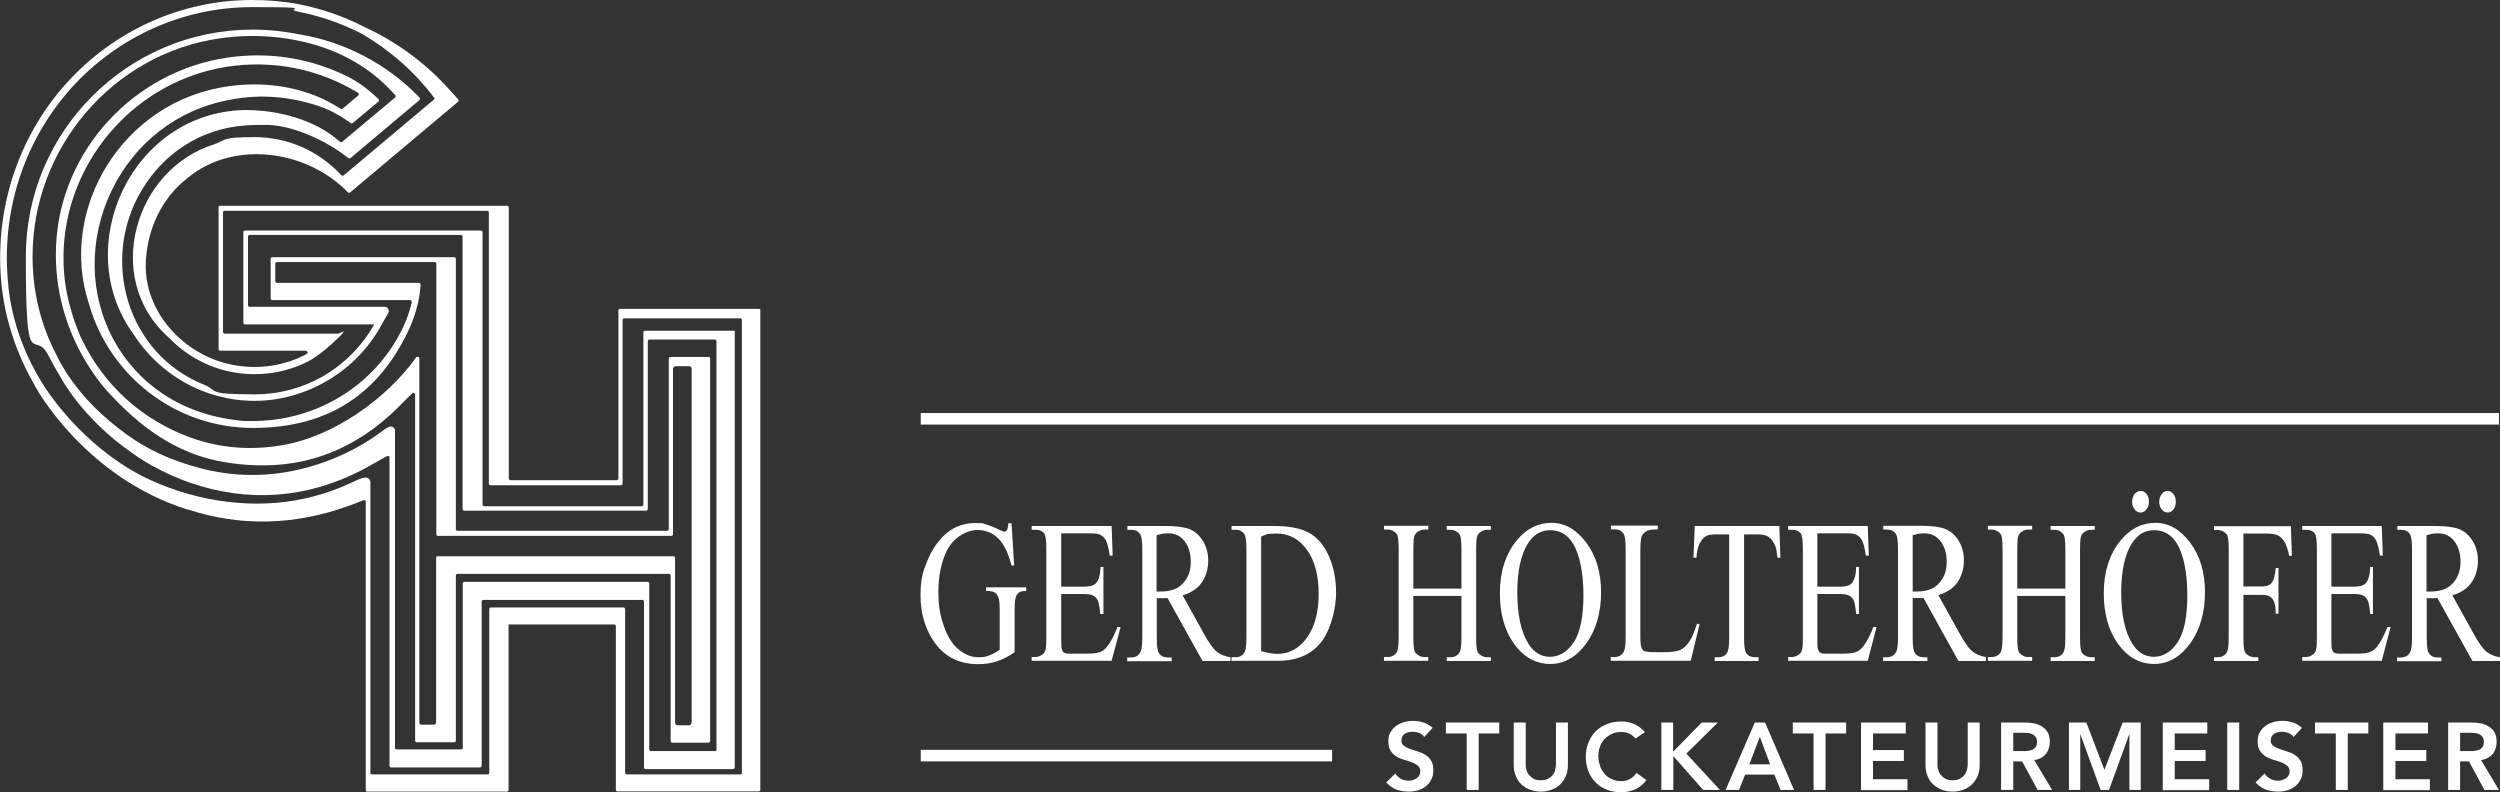 <svg xmlns="http://www.w3.org/2000/svg" id="Ebene_1" viewBox="0 0 1190.6 377.3"><rect x="0" y="0" width="1190.6" height="377.3" fill="#333333" stroke="none"/><defs><style>      .st0 {        fill: #fff;      }    </style></defs><g><g><path class="st0" d="M481.7,249l1.3,20.3h-1.3c-1.3-5.1-3-8.9-5-11.4-2.9-3.7-6.7-5.5-11.3-5.5s-11.1,3.2-14.4,9.7c-2.7,5.5-4.1,12-4.1,19.5s.9,11.7,2.7,16.8c1.8,5.1,4.2,8.8,7.2,11.1,3,2.4,6,3.5,9.1,3.5s3.6-.3,5.3-.9c1.7-.6,3.3-1.5,4.9-2.7v-18.6c0-3.2-.2-5.3-.6-6.3s-1-1.8-1.7-2.3c-.8-.5-2.2-.8-4.2-.8v-1.7h19.1v1.8h-.9c-1.9,0-3.2.8-3.9,2.5-.5,1.2-.7,3.5-.7,6.9v19.7c-2.8,2-5.6,3.4-8.3,4.3-2.7.9-5.7,1.4-9.1,1.4-9.6,0-16.8-4-21.8-11.9-3.7-6-5.6-12.9-5.6-20.7s1-11.1,3.1-16.3c2.5-6.2,5.9-10.9,10.2-14.2,3.6-2.7,7.9-4.1,12.8-4.1s3.4.2,4.9.6,3.6,1.2,6.3,2.5c1.4.7,2.3,1,2.7,1s.9-.3,1.2-.8c.3-.6.5-1.6.6-3.2h1.5v-.2h0Z"></path><path class="st0" d="M505.4,254v25.4h10.9c2.8,0,4.7-.6,5.7-1.7,1.3-1.5,2-4,2.1-7.7h1.4v22.4h-1.5c-.3-3.1-.7-5.1-1-6-.4-1.1-1.2-2-2.1-2.6s-2.5-.9-4.6-.9h-10.9v21.2c0,2.8.1,4.6.3,5.2.2.6.5,1.1,1,1.5s1.4.5,2.8.5h8.4c2.8,0,4.8-.3,6.1-.8s2.5-1.5,3.6-3c1.5-2,3-4.9,4.6-8.9h1.5l-4.3,16.1h-38.1v-1.8h1.7c1.2,0,2.3-.4,3.3-1.1.8-.5,1.3-1.3,1.6-2.3.3-1,.4-3.1.4-6.2v-41.6c0-4.1-.3-6.6-.9-7.5-.9-1.3-2.3-1.9-4.4-1.9h-1.7v-1.8h38.1l.5,14.1h-1.4c-.5-3.4-1.1-5.7-1.7-7-.6-1.3-1.5-2.2-2.8-2.9-1-.5-2.7-.7-5.1-.7h-13.5,0Z"></path><path class="st0" d="M585.9,314.8h-13.2l-16.7-30c-1.2.1-2.2.1-3,.1h-1c-.3,0-.7,0-1.1-.1v18.7c0,4,.3,6.6,1,7.5.9,1.4,2.3,2.1,4.2,2.1h1.9v1.8h-21.2v-1.8h1.9c2.1,0,3.6-.9,4.5-2.7.5-1,.8-3.3.8-7v-41.5c0-4-.3-6.6-1-7.5-.9-1.4-2.4-2.1-4.2-2.1h-1.9v-1.8h18c5.2,0,9.1.5,11.6,1.5s4.6,2.8,6.3,5.5,2.6,5.9,2.6,9.5-1,7.4-3,10.3-5,5-9.2,6.2l10.2,18.4c2.3,4.2,4.3,7,6,8.4s3.9,2.3,6.6,2.7v1.8h0ZM550.8,281.7h2c4.7,0,8.3-1.3,10.7-4s3.6-6,3.6-10.1-1-7.3-2.9-9.8-4.5-3.8-7.7-3.8-3.3.3-5.7.9v26.8h0Z"></path><path class="st0" d="M586.5,314.8v-1.8h1.9c2.1,0,3.6-.9,4.4-2.6.5-1,.8-3.4.8-7v-41.5c0-4-.3-6.5-1-7.5-.9-1.4-2.4-2.1-4.2-2.1h-1.9v-1.8h20.1c7.4,0,13,1.1,16.9,3.3s7,5.8,9.3,10.9,3.5,11,3.5,17.6-2.1,16.4-6.3,22.4c-4.7,6.7-11.8,10-21.4,10h-22.1ZM600.6,310.1c3.1.9,5.7,1.3,7.8,1.3,5.6,0,10.3-2.6,14-7.7s5.6-12.1,5.6-20.9-1.9-15.9-5.6-21c-3.7-5.1-8.5-7.7-14.3-7.7s-4.7.5-7.5,1.4v54.6h0Z"></path><path class="st0" d="M673.1,280.3h22.9v-18.4c0-3.3-.2-5.4-.5-6.5-.2-.8-.8-1.5-1.5-2-1-.8-2.1-1.1-3.3-1.1h-1.7v-1.8h21v1.8h-1.7c-1.2,0-2.3.4-3.3,1.1-.8.5-1.3,1.3-1.6,2.3-.3,1-.4,3.1-.4,6.3v41.5c0,3.3.2,5.4.5,6.4.2.8.7,1.5,1.5,2,1.1.8,2.2,1.1,3.3,1.1h1.7v1.8h-21v-1.8h1.7c2,0,3.5-.8,4.4-2.3.6-1,.9-3.4.9-7.3v-19.6h-22.9v19.6c0,3.3.2,5.4.5,6.4.2.8.7,1.5,1.5,2,1,.8,2.1,1.1,3.3,1.1h1.8v1.8h-21.1v-1.8h1.7c2,0,3.5-.8,4.4-2.3.6-1,.9-3.4.9-7.3v-41.5c0-3.3-.2-5.4-.5-6.5-.2-.8-.7-1.5-1.5-2-1.1-.8-2.2-1.1-3.3-1.1h-1.7v-1.8h21.1v1.8h-1.8c-1.2,0-2.3.4-3.3,1.1-.8.5-1.3,1.3-1.6,2.3-.3,1-.4,3.1-.4,6.3v18.4h0Z"></path><path class="st0" d="M738.9,249c6.4,0,11.9,3.2,16.6,9.5,4.7,6.3,7,14.2,7,23.7s-2.4,17.9-7.1,24.3c-4.7,6.4-10.4,9.7-17.1,9.7s-12.5-3.1-17.1-9.4-6.9-14.4-6.9-24.4,2.7-18.5,8-25c4.6-5.6,10.1-8.4,16.6-8.4h0ZM738.2,252.5c-4.4,0-7.9,2.1-10.6,6.4-3.3,5.3-5,13.1-5,23.3s1.7,18.6,5.2,24.2c2.6,4.3,6.1,6.4,10.4,6.4s8.4-2.4,11.4-7.1,4.5-12.1,4.5-22.3-1.7-19.2-5-24.6c-2.6-4.2-6.2-6.3-10.9-6.3h0Z"></path><path class="st0" d="M808.2,297l1.2.3-4.2,17.4h-38.1v-1.8h1.8c2.1,0,3.6-.9,4.5-2.7.5-1,.8-3.3.8-7v-41.5c0-4-.3-6.5-1-7.5-.9-1.4-2.3-2.1-4.2-2.1h-1.8v-1.8h22.3v1.8c-2.6,0-4.4.3-5.5.9-1.1.7-1.8,1.5-2.2,2.5s-.6,3.4-.6,7.3v40.4c0,2.6.2,4.4.6,5.4.3.7.7,1.2,1.3,1.5s2.5.5,5.7.5h3.6c3.8,0,6.4-.4,7.9-1.1s2.9-2,4.2-3.9c1.2-1.7,2.4-4.6,3.7-8.6h0Z"></path><path class="st0" d="M847.4,250.5l.5,15.1h-1.4c-.3-2.7-.6-4.6-1.1-5.7-.8-1.8-1.7-3.2-3-4.1-1.2-.9-2.9-1.3-4.9-1.3h-6.9v49.1c0,3.9.3,6.4,1,7.4.9,1.3,2.3,2,4.2,2h1.7v1.8h-20.9v-1.8h1.7c2.1,0,3.6-.8,4.4-2.5.5-1,.8-3.3.8-6.9v-49.1h-5.9c-2.3,0-3.9.2-4.9.7-1.3.6-2.3,1.8-3.2,3.5s-1.4,4-1.6,6.9h-1.4l.6-15.1h40.3Z"></path><path class="st0" d="M865.5,254v25.4h10.8c2.8,0,4.7-.6,5.6-1.7,1.3-1.5,2-4,2.1-7.7h1.3v22.4h-1.3c-.3-3.1-.7-5.1-1-6-.4-1.1-1.1-2-2.1-2.6s-2.5-.9-4.6-.9h-10.8v21.2c0,2.8,0,4.6.3,5.2s.5,1.1,1,1.5,1.4.5,2.8.5h8.3c2.8,0,4.8-.3,6.1-.8s2.5-1.5,3.6-3c1.5-2,3-4.9,4.6-8.9h1.5l-4.2,16.1h-37.9v-1.8h1.7c1.2,0,2.3-.4,3.3-1.1.8-.5,1.3-1.3,1.6-2.3s.4-3.1.4-6.2v-41.6c0-4.1-.3-6.6-.9-7.5-.9-1.3-2.3-1.9-4.4-1.9h-1.7v-1.8h37.9l.5,14.1h-1.4c-.5-3.4-1.1-5.7-1.7-7-.6-1.3-1.5-2.2-2.7-2.9-1-.5-2.7-.7-5.1-.7h-13.6,0Z"></path><path class="st0" d="M945.8,314.8h-13.1l-16.7-30.1c-1.2.1-2.2.1-3,.1h-1c-.4,0-.7,0-1.1-.1v18.7c0,4,.3,6.6,1,7.5.9,1.4,2.3,2.1,4.1,2.1h1.9v1.8h-21.1v-1.8h1.8c2.1,0,3.6-.9,4.5-2.7.5-1,.8-3.3.8-7v-41.5c0-4-.3-6.6-1-7.5-.9-1.4-2.3-2.1-4.2-2.1h-1.8v-1.8h17.9c5.2,0,9.1.5,11.6,1.5s4.6,2.8,6.3,5.5,2.6,5.9,2.6,9.5-1,7.4-3,10.3-5,5-9.2,6.2l10.2,18.4c2.3,4.2,4.3,7,6,8.4s3.8,2.3,6.5,2.7v1.9h0ZM910.9,281.7h2c4.7,0,8.2-1.3,10.6-4,2.4-2.7,3.6-6,3.6-10.1s-1-7.3-2.9-9.8-4.5-3.8-7.6-3.8-3.3.3-5.7.9v26.8h0Z"></path><path class="st0" d="M960.7,280.3h22.9v-18.4c0-3.3-.2-5.4-.5-6.5-.2-.8-.8-1.5-1.5-2-1-.8-2.1-1.1-3.3-1.1h-1.7v-1.8h21v1.8h-1.7c-1.2,0-2.3.4-3.3,1.1-.8.5-1.3,1.3-1.6,2.3-.3,1-.4,3.1-.4,6.3v41.5c0,3.3.2,5.4.5,6.4.2.8.7,1.5,1.5,2,1.1.8,2.2,1.1,3.3,1.1h1.7v1.8h-21v-1.8h1.7c2,0,3.5-.8,4.4-2.3.6-1,.9-3.4.9-7.3v-19.6h-22.9v19.6c0,3.3.2,5.4.5,6.4.2.8.7,1.5,1.5,2,1,.8,2.1,1.1,3.3,1.1h1.8v1.8h-21.1v-1.8h1.7c2,0,3.5-.8,4.4-2.3.6-1,.9-3.4.9-7.3v-41.5c0-3.3-.2-5.4-.5-6.5-.2-.8-.7-1.5-1.5-2-1.1-.8-2.2-1.1-3.3-1.1h-1.7v-1.8h21.1v1.8h-1.8c-1.2,0-2.3.4-3.3,1.1-.8.5-1.3,1.3-1.6,2.3-.3,1-.4,3.1-.4,6.3v18.4h0Z"></path><path class="st0" d="M1026.5,249c6.4,0,11.9,3.2,16.6,9.5,4.7,6.3,7,14.2,7,23.7s-2.4,17.9-7.1,24.3-10.4,9.7-17.1,9.7-12.5-3.1-17.1-9.4-6.9-14.4-6.9-24.4,2.7-18.5,8-25c4.6-5.6,10.1-8.4,16.6-8.4h0ZM1025.8,252.5c-4.4,0-7.9,2.1-10.6,6.4-3.3,5.3-5,13.1-5,23.3s1.7,18.6,5.2,24.2c2.6,4.3,6.1,6.4,10.4,6.4s8.4-2.4,11.4-7.1,4.5-12.1,4.5-22.3-1.7-19.2-5-24.6c-2.6-4.2-6.2-6.3-10.9-6.3h0ZM1019.5,233.8c1.1,0,2,.5,2.8,1.5s1.1,2.2,1.1,3.7-.4,2.6-1.2,3.6-1.7,1.5-2.8,1.5-2-.5-2.8-1.5-1.2-2.2-1.2-3.6.4-2.6,1.1-3.7c1-1,1.9-1.5,3-1.5h0ZM1032.3,233.8c1.1,0,2,.5,2.8,1.5s1.1,2.2,1.1,3.7-.4,2.6-1.1,3.6c-.8,1-1.7,1.5-2.8,1.5s-2-.5-2.8-1.5-1.2-2.2-1.2-3.6.4-2.6,1.2-3.7c.8-1,1.7-1.5,2.8-1.5Z"></path><path class="st0" d="M1068.4,254v25.3h9c2.1,0,3.6-.6,4.5-1.8,1-1.2,1.6-3.5,1.9-7h1.3v21.8h-1.3c0-2.5-.3-4.3-.7-5.5-.5-1.2-1.1-2-2-2.6-.8-.6-2.1-.9-3.7-.9h-9v20.2c0,3.3.2,5.4.5,6.4.2.8.7,1.5,1.5,2,1.1.8,2.2,1.1,3.3,1.1h1.8v1.8h-21.1v-1.8h1.7c2,0,3.5-.8,4.4-2.3.6-1,.9-3.4.9-7.3v-41.5c0-3.3-.2-5.4-.5-6.4-.2-.8-.7-1.5-1.5-2-1-.8-2.2-1.1-3.3-1.1h-1.7v-1.8h36.6l.5,14.1h-1.3c-.6-3-1.4-5.2-2.2-6.6-.8-1.4-1.9-2.4-3.1-3.1-1.2-.6-3.1-.9-5.7-.9h-10.8Z"></path><path class="st0" d="M1110.3,254v25.4h10.8c2.8,0,4.7-.6,5.6-1.7,1.3-1.5,2-4,2.1-7.7h1.3v22.4h-1.3c-.3-3.1-.7-5.1-1-6-.4-1.1-1.1-2-2.1-2.6s-2.5-.9-4.6-.9h-10.8v21.2c0,2.8,0,4.6.3,5.2.2.6.5,1.1,1,1.5s1.4.5,2.8.5h8.3c2.8,0,4.8-.3,6.1-.8,1.3-.5,2.5-1.5,3.6-3,1.5-2,3-4.9,4.6-8.9h1.5l-4.2,16.1h-37.9v-1.8h1.7c1.2,0,2.3-.4,3.3-1.1.8-.5,1.3-1.3,1.6-2.3.3-1,.4-3.1.4-6.2v-41.6c0-4.1-.3-6.6-.9-7.5-.9-1.3-2.3-1.9-4.4-1.9h-1.7v-1.8h37.9l.5,14.1h-1.4c-.5-3.4-1.1-5.7-1.7-7s-1.5-2.2-2.7-2.9c-1-.5-2.7-.7-5.1-.7h-13.6Z"></path><path class="st0" d="M1190.6,314.8h-13.1l-16.7-30c-1.2.1-2.2.1-3,.1h-1c-.4,0-.7,0-1.1-.1v18.7c0,4,.3,6.6,1,7.5.9,1.4,2.3,2.1,4.1,2.1h1.9v1.8h-21.1v-1.8h1.8c2.1,0,3.6-.9,4.5-2.7.5-1,.8-3.3.8-7v-41.5c0-4-.3-6.6-1-7.5-.9-1.4-2.3-2.1-4.2-2.1h-1.8v-1.8h17.9c5.2,0,9.1.5,11.6,1.5s4.6,2.8,6.3,5.5,2.6,5.9,2.6,9.5-1,7.4-3,10.3-5,5-9.2,6.2l10.2,18.4c2.3,4.2,4.3,7,6,8.4s3.8,2.3,6.5,2.7v1.8h0ZM1155.6,281.7h2c4.7,0,8.2-1.3,10.6-4s3.6-6,3.6-10.1-1-7.3-2.9-9.8-4.5-3.8-7.6-3.8-3.3.3-5.7.9v26.8Z"></path></g><g><path class="st0" d="M678.3,351c-.6-.9-1.4-1.5-2.4-1.9s-2.1-.6-3.2-.6-1.3.1-1.9.2c-.6.2-1.2.4-1.7.7s-.9.8-1.2,1.3-.5,1.2-.5,1.9c0,1.1.4,1.9,1.1,2.5.8.6,1.7,1.1,2.8,1.5s2.3.8,3.7,1.2c1.3.4,2.6.9,3.7,1.6,1.1.7,2.1,1.6,2.8,2.8.8,1.1,1.1,2.7,1.1,4.6s-.3,3.2-1,4.5c-.6,1.3-1.5,2.3-2.6,3.2-1.1.8-2.3,1.5-3.7,1.9s-2.9.6-4.5.6-3.9-.3-5.8-1c-1.8-.7-3.4-1.8-4.8-3.4l4.3-4.2c.7,1.1,1.6,1.9,2.7,2.5,1.1.6,2.3.9,3.6.9s1.3-.1,2-.3,1.3-.5,1.8-.8c.5-.4,1-.8,1.3-1.4s.5-1.2.5-1.9c0-1.2-.4-2.1-1.1-2.7-.8-.6-1.7-1.2-2.8-1.6s-2.3-.9-3.7-1.2c-1.3-.4-2.6-.9-3.7-1.6-1.1-.7-2.1-1.6-2.8-2.7-.8-1.1-1.1-2.7-1.1-4.6s.3-3.1,1-4.3,1.6-2.2,2.7-3c1.1-.8,2.4-1.4,3.8-1.8,1.4-.4,2.9-.6,4.4-.6s3.3.3,4.9.8c1.6.5,3,1.4,4.3,2.5l-4,4.4h0Z"></path><path class="st0" d="M698.4,349.3h-9.8v-5.2h25.4v5.2h-9.8v26.9h-5.7v-26.9h-.1Z"></path><path class="st0" d="M746.7,364.4c0,1.9-.3,3.7-1,5.2-.7,1.6-1.6,2.9-2.7,4-1.1,1.1-2.5,1.9-4.1,2.5s-3.3.9-5.1.9-3.6-.3-5.1-.9c-1.6-.6-2.9-1.4-4.1-2.5s-2.1-2.4-2.7-4c-.7-1.6-1-3.3-1-5.2v-20.3h5.7v20.1c0,.8,0,1.6.4,2.5.2.9.6,1.7,1.2,2.4.6.7,1.3,1.3,2.2,1.8s2.1.7,3.4.7,2.5-.2,3.4-.7,1.7-1.1,2.2-1.8c.6-.7,1-1.5,1.2-2.4s.4-1.7.4-2.5v-20.1h5.7v20.3h0Z"></path><path class="st0" d="M778.9,351.7c-1.2-1.3-2.3-2.1-3.4-2.5-1.1-.4-2.2-.6-3.3-.6-1.7,0-3.2.3-4.5.9s-2.5,1.4-3.5,2.4-1.7,2.3-2.2,3.6c-.5,1.4-.8,2.9-.8,4.5s.3,3.3.8,4.8,1.3,2.7,2.2,3.8c1,1.1,2.1,1.9,3.5,2.5,1.3.6,2.8.9,4.5.9s2.6-.3,3.8-.9,2.4-1.6,3.4-3l4.7,3.4c-1.5,2-3.2,3.4-5.3,4.4-2.1.9-4.3,1.4-6.7,1.4s-4.8-.4-6.8-1.2c-2.1-.8-3.9-1.9-5.3-3.4-1.5-1.5-2.7-3.2-3.5-5.3-.8-2.1-1.3-4.3-1.3-6.8s.4-4.9,1.3-7c.8-2.1,2-3.9,3.5-5.4s3.3-2.6,5.3-3.4c2.1-.8,4.3-1.2,6.8-1.2s4.2.4,6.1,1.2c1.9.8,3.6,2.1,5.2,3.9l-4.5,3h0Z"></path><path class="st0" d="M791.1,344.1h5.7v13.6h.3l13.3-13.6h7.7l-15,14.8,16,17.3h-8l-13.9-15.8h-.3v15.8h-5.7v-32.1h0Z"></path><path class="st0" d="M835.7,344.1h4.9l13.8,32.1h-6.4l-3-7.3h-13.9l-2.9,7.3h-6.4l13.9-32.1h0ZM843,364l-4.9-13.1-5,13.1h9.9Z"></path><path class="st0" d="M863.6,349.3h-9.8v-5.2h25.4v5.2h-9.8v26.9h-5.7v-26.9h-.1Z"></path><path class="st0" d="M886.3,344.1h21.3v5.2h-15.6v7.9h14.7v5.2h-14.7v8.7h16.4v5.2h-22.1v-32.2h0Z"></path><path class="st0" d="M942.8,364.4c0,1.9-.3,3.7-1,5.2-.7,1.6-1.6,2.9-2.7,4-1.1,1.1-2.5,1.9-4.1,2.5s-3.3.9-5.1.9-3.6-.3-5.1-.9-2.9-1.4-4.1-2.5-2.1-2.4-2.7-4c-.7-1.6-1-3.3-1-5.2v-20.3h5.7v20.1c0,.8,0,1.6.4,2.5.2.9.6,1.7,1.2,2.4.6.7,1.3,1.3,2.2,1.8s2.1.7,3.4.7,2.5-.2,3.4-.7,1.7-1.1,2.2-1.8c.6-.7,1-1.5,1.2-2.4s.4-1.7.4-2.5v-20.1h5.7v20.3h0Z"></path><path class="st0" d="M953,344.1h11.2c1.5,0,3,.1,4.5.4,1.4.3,2.7.8,3.8,1.5s2,1.6,2.7,2.8,1,2.7,1,4.5-.6,4.3-1.9,5.8c-1.3,1.6-3.1,2.5-5.5,2.9l8.5,14.2h-6.9l-7.4-13.6h-4.2v13.6h-5.8v-32.1h0ZM963.2,357.7c.8,0,1.6,0,2.4-.1.8-.1,1.6-.3,2.2-.5.7-.3,1.2-.7,1.7-1.3.4-.6.6-1.4.6-2.5s-.2-1.7-.6-2.3c-.4-.6-.9-1-1.5-1.3s-1.3-.5-2.1-.6-1.5-.1-2.2-.1h-4.9v8.7h4.4,0Z"></path><path class="st0" d="M984.9,344.1h8.7l8.6,22.5,8.7-22.5h8.6v32.1h-5.4v-26.7h0l-9.7,26.7h-4l-9.7-26.7h0v26.7h-5.4v-32.1h-.4Z"></path><path class="st0" d="M1029.9,344.1h21.3v5.2h-15.5v7.9h14.7v5.2h-14.7v8.7h16.4v5.2h-22.1v-32.2h-.1Z"></path><path class="st0" d="M1060.7,344.1h5.7v32.1h-5.7v-32.1Z"></path><path class="st0" d="M1092.3,351c-.6-.9-1.4-1.5-2.4-1.9s-2.1-.6-3.2-.6-1.3.1-1.9.2c-.6.2-1.2.4-1.7.7s-.9.8-1.2,1.3c-.3.5-.5,1.2-.5,1.9,0,1.1.4,1.9,1.1,2.5.8.6,1.7,1.1,2.8,1.5,1.1.4,2.3.8,3.7,1.2,1.3.4,2.6.9,3.7,1.6s2.1,1.6,2.8,2.8c.8,1.1,1.1,2.7,1.1,4.6s-.3,3.2-1,4.5c-.6,1.3-1.5,2.3-2.6,3.2-1.1.8-2.3,1.5-3.7,1.9-1.4.4-2.9.6-4.5.6s-3.9-.3-5.8-1c-1.8-.7-3.4-1.8-4.8-3.4l4.3-4.2c.7,1.1,1.6,1.9,2.7,2.5s2.3.9,3.6.9,1.3-.1,2-.3,1.3-.5,1.8-.8c.5-.4,1-.8,1.3-1.4s.5-1.2.5-1.9c0-1.2-.4-2.1-1.1-2.7-.8-.6-1.7-1.2-2.8-1.6-1.1-.4-2.3-.9-3.7-1.2-1.3-.4-2.6-.9-3.7-1.6s-2.1-1.6-2.8-2.7c-.8-1.1-1.1-2.7-1.1-4.6s.3-3.1,1-4.3,1.6-2.2,2.7-3,2.4-1.4,3.8-1.8,2.9-.6,4.4-.6,3.3.3,4.9.8,3,1.4,4.3,2.5l-4,4.4h0Z"></path><path class="st0" d="M1112.3,349.3h-9.8v-5.2h25.4v5.2h-9.8v26.9h-5.7v-26.9h0Z"></path><path class="st0" d="M1135,344.1h21.3v5.2h-15.5v7.9h14.7v5.2h-14.7v8.7h16.4v5.2h-22.2v-32.2h0Z"></path><path class="st0" d="M1165.8,344.1h11.2c1.5,0,3,.1,4.5.4,1.4.3,2.7.8,3.8,1.5,1.1.7,2,1.6,2.7,2.8s1,2.7,1,4.5-.6,4.3-1.9,5.8-3.1,2.5-5.5,2.9l8.5,14.2h-6.9l-7.4-13.6h-4.2v13.6h-5.7v-32.1h0ZM1176,357.7c.8,0,1.6,0,2.4-.1s1.6-.3,2.2-.5c.7-.3,1.2-.7,1.7-1.3.4-.6.6-1.4.6-2.5s-.2-1.7-.6-2.3-.9-1-1.5-1.3-1.3-.5-2.1-.6c-.8-.1-1.5-.1-2.2-.1h-4.9v8.7h4.4Z"></path></g><rect class="st0" x="438.5" y="357.1" width="195.9" height="5.5"></rect><rect class="st0" x="438.5" y="196.7" width="751.6" height="5.5"></rect></g><g><path class="st0" d="M361.5,147.1h-66.2c-.5,0-.8.4-.8.8v80c0,.5-.4.8-.8.8h-50.6c-.5,0-.8-.4-.8-.8V98.8c0-.5-.4-.8-.8-.8H104.7c-.3,0-.6.3-.6.6v67.8c0,.3.3.6.6.6h40.5s3.1.5-.1,2.1c-9.7,4.9-20.7,6.7-31.7,5.1-12.7-1.8-24.4-8.3-32.9-18.3-7.1-8.4-11.3-19-11.1-30,.4-15.8,7.1-31.2,20-41.2,21.7-18,56.5-13.5,76.3,6.9.3.3.8.3,1.1,0l51.3-43.1c.4-.3.4-.8.1-1.2l-5.1-5.6c-11.1-12.2-24.7-22-39.4-28.8-9.9-5.1-20.4-8.7-31.4-10.9h0C135,.6,127.4,0,119.9,0c-33.5,0-65.8,14.6-88.4,39.8C8.2,65.7-3,100.9.8,136.2c1.8,17,7.5,33,15.7,47.3.1.2.4.8.7,1.3.1.1.1.2.2.3,0,0,23.4,42.5,72.3,57.7l-.3-.2c24.9,8.2,50.5,7.7,76.4-1.6,2.4-.8,5.6-2.1,7.3-2.8.5-.2,1.1.2,1.1.8v137.4c0,.3.3.6.6.6h66.6c.5,0,.8-.4.8-.8v-78.8h50.3c.5,0,.8.4.8.8v77.9c0,.5.4.8.8.8h67.2c.5,0,.8-.4.8-.8v-228.2c.2-.4-.2-.8-.6-.8h0ZM353.4,368c0,.5-.4.8-.8.8h-54.1c-.5,0-.8-.4-.8-.8v-77.9c0-.5-.4-.8-.8-.8h-63.1c-.5,0-.8.4-.8.8v78.1c0,.3-.3.6-.6.6h-55.4c-.3,0-.6-.3-.6-.6v-138.5c0-.8-.6-1.6-1-1.9-1.4-.9-3.5-.1-8.1,2.1-23.2,10.8-47.7,12.5-72.8,6.6-7-1.7-13.7-3.9-20.2-6.7-.7-.3-1.3-.6-2-.9-1.6-.7-3.2-1.5-4.8-2.3-.5-.3-1-.5-1.5-.8-1.3-.7-2.6-1.4-3.9-2.2-26.4-15.7-41-39.6-41-39.6-9.2-14.2-15.3-30.7-17.1-47.3v-.5C.2,101.7,11.1,67.5,33.8,42.1,55.9,17.5,87.2,3.4,119.9,3.4s14.7.7,21.8,2.1c10.5,2,20.5,5.5,29.9,10.2,13.8,7.9,25.9,18.5,35.2,30.9.2.3.2.6-.1.8l-43,36.1c-.3.3-.8.2-1.1,0-10.7-11.6-25.5-18.2-41.4-18.2s-13.2,1.3-19.4,3.5c-37.7,11.9-52.5,63.1-22.5,91l3.8,3.6h0c8.3,7.6,18.7,12.6,29.9,14.2,2.7.4,5.5.6,8.2.6,8.8,0,17.5-2,25.4-6,4.3-2.2,10.6-7.4,15.1-11.9s.1-1.4-.6-1.4h-54.1c-.5,0-.8-.4-.8-.8v-56.9c0-.5.4-.8.8-.8h125c.5,0,.8.4.8.8v129.1c0,.5.4.8.8.8h62.1c.5,0,.8-.4.8-.8v-77.9c0-.5.4-.8.8-.8h55.2c.5,0,.8.4.8.8v215.7h.1Z"></path><path class="st0" d="M349.4,157.5h-42.2c-.5,0-.8.4-.8.8v82c0,.5-.4.8-.8.8h-75c-.5,0-.8-.4-.8-.8V110.6c0-.5-.4-.8-.8-.8h-112.3c-.5,0-.8.4-.8.8v43.1c0,.5.4.8.8.8h61.5c-11.6,20.6-33,33.3-56.9,33.3s-16.8-1.7-24.4-4.7c-36.3-14.7-49.5-59.4-29.2-92.9,10.1-16.7,27.3-29,49.6-30.5,3.5-.2,7-.3,10.5-.2,12.4.4,28.3,7.9,38.1,15.8.3.2.7.2,1,0l32.8-27.6c.4-.3.4-.9.1-1.2-15.2-16-36.2-26.8-57.1-30.1-7.3-1.5-14.8-2.3-22.4-2.3-59.6,0-108,48.5-108,108s3.8,32.9,11.1,47.8c1.7,3.4,3.5,6.6,5.5,9.8,0,0,10.1,19.6,34.4,36.3.8.5,1.5,1,2.3,1.6,2,1.3,4.1,2.6,6.3,3.9.3.1.5.3.8.4h0c5.7,3.2,11.6,5.8,17.8,8,28,9.6,55.6,7.5,82-6.1,2.1-1.1,8.6-4.8,11.8-6.6.6-.3,1.2.1,1.2.7v146.8c0,.5.4.8.8.8h42.3c.5,0,.8-.4.8-.8v-78.2c0-.5.4-.8.8-.8h75.7c.5,0,.8.4.8.8v79c0,.5.4.8.8.8h41.6c.5,0,.8-.4.8-.8v-207c.3-.6,0-1-.6-1h.1ZM162.8,72.2l1.8,1.8c-.9-1-1.8-1.8-1.8-1.8ZM341.3,356.9c0,.5-.4.8-.8.8h-30.5c-.5,0-.8-.4-.8-.8v-79c0-.5-.4-.8-.8-.8h-87.2c-.5,0-.8.4-.8.8v78.2c0,.5-.4.8-.8.8h-30.7c-.5,0-.8-.4-.8-.8v-151c0-1-.6-1.6-1.2-1.8-.9-.4-2.2,0-4.3,1.6-12.1,9.1-25.8,15.4-40.6,18.8-15.7,3.6-31.5,3.3-46.9-.8-13.6-3.6-24.9-8.8-34.8-16-11.7-8.5-20.9-17.7-27.9-28.2,0,0-.6-.9-.8-1.2-1.8-2.9-3.5-5.9-5-9-7.4-14.4-11-29.8-11.1-45.8-.3-52,38.2-97.4,89.7-104.5,15.8-2.2,31.3-.9,45.7,3.4,12.7,3.9,24.5,10.6,33.9,20.1,1.2,1.2,2.3,2.4,3.4,3.6.3.4.3.9-.1,1.2l-25.1,21c-.3.3-.8.3-1.1,0-11.7-10.5-29.4-15.1-44.9-15.1-54.3.7-83.8,65.2-53.4,106.8,12.2,19,33.4,31.7,57.7,31.7s48.5-13.9,60.5-36.4l3.1-5.4c.7-1.3-.2-3-1.7-3h-64.3c-.5,0-.8-.4-.8-.8v-32.6c0-.5.4-.8.8-.8h100.6c.5,0,.8.4.8.8v129.7c0,.5.4.8.8.8h86.6c.5,0,.8-.4.8-.8v-79.9c0-.5.4-.8.8-.8h31.1c.5,0,.8.4.8.8v194.4h.1Z"></path><path class="st0" d="M337.4,170h-18.1c-.5,0-.8.4-.8.8v81.2c-.1.5-.5.8-.9.8h-99.7c-.5,0-.8-.4-.8-.8V123.3c0-.5-.4-.8-.8-.8h-86.6c-.5,0-.8.4-.8.8v18.8c0,.5.4.8.8.8h65.6c.5,0,.9.5.8,1-1.6,7.1-4.5,12.8-4.6,12.9-13.2,27-41,43.7-71,43.7s-3.1,0-4.6-.1c-58.2-4.6-86.2-62.1-62.3-110.5,10.5-21.2,30.2-37.9,56.6-42.5,13.9-2.7,28.6-1.4,42.4,3.4,5,1.8,9.7,4.4,14,7.5l.4.3c.3.2.7.2,1,0l12.2-10.2c.4-.3.4-.9,0-1.3-4.3-4.1-9.1-7.8-14.4-10.5-17.5-8.8-37.3-12.1-57.3-9.2-44.8,6.5-79.8,44.3-81.8,89.5-1.9,43.1,24.8,69.8,25.9,71,17.4,18.8,34.9,29.1,55,32.3,34.8,5.6,62.1-5.4,84.5-28.7.4-.5,4.3-4.3,4.4-4.3.4-.4,1.2.1,1.2.7v164.8c0,.5.4.8.8.8h17.8c.5,0,.8-.4.8-.8v-78.6c0-.5.4-.8.8-.8h100.7c.5,0,.8.4.8.8v78.8c0,.5.4.8.8.8h17.2c.5,0,.8-.4.8-.8v-182.1c0-.4-.3-.8-.8-.8h0ZM329.3,344.2c0,.7-.5,1.2-1.2,1.2h-5.4c-.7,0-1.2-.5-1.2-1.2v-78.5c0-.5-.4-.8-.8-.8h-112.2c-.5-.1-.8.3-.8.7v78.3c0,.7-.5,1.2-1.2,1.2h-6c-.5,0-.8-.4-.8-.8v-173.6c0-.8-1-1.1-1.5-.5-14.5,20.2-39.7,37.7-63.6,41.8-22.4,3.9-43.7-.6-63.2-13.3,0,0,0-.1-.2-.1-12.7-8.3-23.1-19.8-30.3-33.2-3.9-7.1-6.5-14.8-8.5-23.2h0c-1.2-5.2-1.9-10.5-2.1-15.9-.1-3-.1-6.1.1-9.2,2.7-42.7,35.3-78.7,77.6-85.3,22.2-3.4,44,1.1,62.5,12.4.5.3.5,1,.1,1.3l-7.5,6.3c-.3.2-.6.2-.9,0-3.9-2.5-8.1-4.7-12.4-6.4-9.7-3.7-23.3-6.7-40.5-4.4-51.4,6.9-81.6,59-67,103.5,9.6,34.2,41,59.3,78.2,59.3s59.9-17.4,73.6-45.5c.2-.4,5.6-10.8,6.2-22.7,0-.5-.4-.9-.8-.9h-67.6c-.5,0-.8-.4-.8-.8v-8.3c0-.5.4-.8.8-.8h75.1c.5,0,.8.4.8.8v128.8c0,.5.4.8.8.8h111.1c.5,0,.8-.4.8-.8v-78.8c.1-.7.6-1.2,1.3-1.2h6.4c.7,0,1.2.5,1.2,1.2v168.5h-.1Z"></path></g></svg>